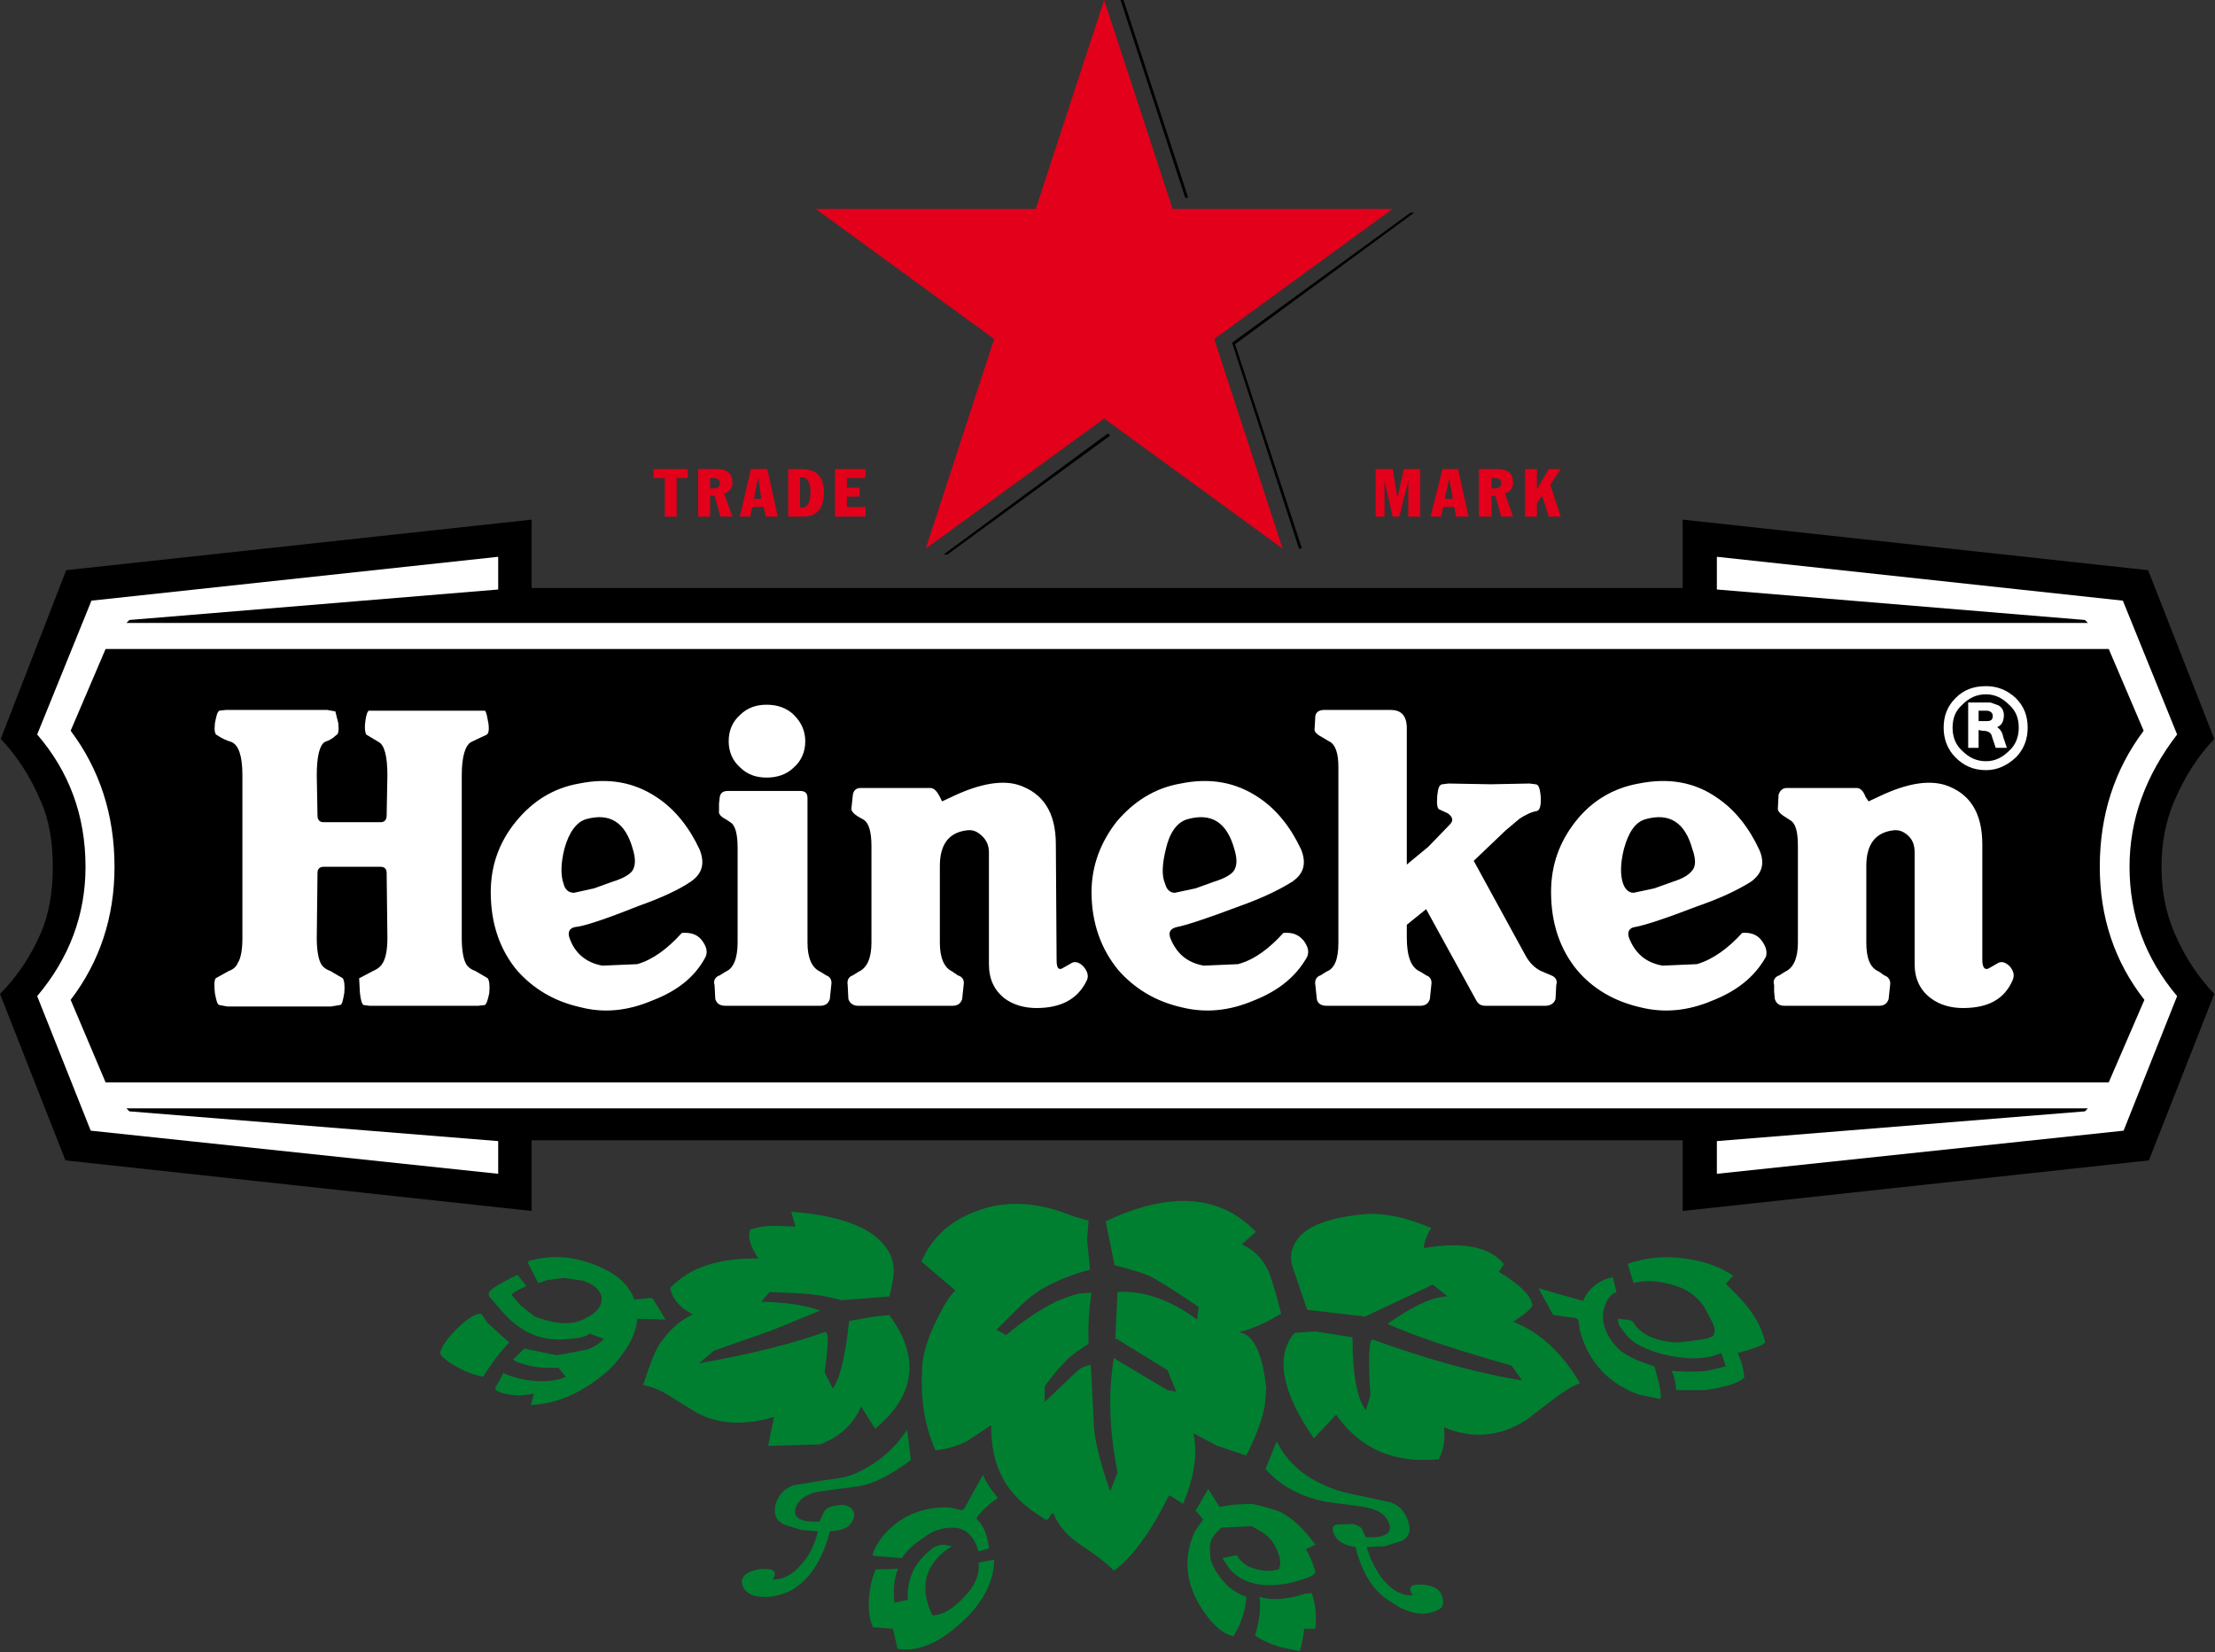 <?xml version="1.0" encoding="UTF-8"?> <svg xmlns="http://www.w3.org/2000/svg" xmlns:xlink="http://www.w3.org/1999/xlink" width="981px" height="732px" viewBox="0 0 981 732"><rect x="0" y="0" width="981" height="732" fill="#333333" stroke="none"/><!-- Generator: Sketch 53.2 (72643) - https://sketchapp.com --><title>Heineken</title><desc>Created with Sketch.</desc><g id="Page-1" stroke="none" stroke-width="1" fill="none" fill-rule="evenodd"><g id="Heineken" fill-rule="nonzero"><path d="M565.43,638.531 L560.491,650.728 C567.073,658.291 575.965,662.901 586.834,665.215 L603.958,667.515 C609.231,668.501 612.522,670.147 614.168,672.779 C617.788,678.707 614.497,681.348 604.949,681.021 L603.302,677.398 C602.642,676.402 601.326,675.748 599.351,675.084 L591.447,675.421 C589.803,676.402 589.803,678.053 591.447,680.694 C592.762,682.987 595.726,684.634 600.338,685.301 C603.303,697.156 608.568,705.386 616.147,709.668 C624.047,715.266 631.293,716.25 637.221,712.964 C639.199,711.971 639.526,710.322 638.871,707.691 C638.209,704.732 635.907,702.745 631.293,702.1 C625.038,701.436 623.061,702.745 625.692,706.7 C621.086,707.037 616.8,704.732 612.523,699.786 C609.232,695.509 606.922,690.891 605.277,685.302 L613.182,684.972 L620.753,682.672 C624.046,681.022 625.037,678.053 623.716,674.103 C622.401,669.811 619.764,666.852 615.819,665.54 L602.308,662.581 C596.712,661.591 591.776,660.269 588.156,658.632 C577.615,654.342 570.042,647.757 565.43,638.531 Z" id="Path" fill="#007F31"></path><path d="M347.427,675.421 L354.675,677.726 L362.248,678.39 C360.93,683.981 358.622,688.927 354.998,692.877 C351.38,697.483 346.768,699.786 342.157,699.786 C344.465,696.163 342.818,694.524 336.232,695.179 C331.947,695.836 329.314,697.484 328.656,699.786 C328.328,701.764 328.982,703.411 330.633,705.061 C332.939,707.037 336.233,707.691 341.169,707.364 C345.12,706.7 348.744,705.716 351.707,703.741 C359.284,698.795 364.554,690.245 367.518,678.389 C372.786,678.052 376.079,676.729 377.396,674.102 C378.71,671.795 378.71,669.81 377.065,668.172 C375.747,666.851 373.114,666.196 369.164,667.188 C367.185,667.515 365.54,668.501 364.881,669.81 L362.905,674.102 C353.356,674.429 350.062,671.795 353.356,665.87 C355.332,663.228 358.623,661.261 363.895,660.597 L381.021,658.292 C387.603,656.983 395.18,653.03 403.415,646.764 L401.762,633.273 C396.494,641.503 389.252,647.757 380.36,652.038 C376.738,654.016 371.797,654.997 365.541,655.664 L351.382,657.966 C347.102,659.616 344.795,662.258 343.479,666.526 C342.488,670.813 343.806,673.772 347.427,675.421 Z" id="Path" fill="#007F31"></path><path d="M714.278,565.763 C708.35,567.072 703.738,570.367 701.101,576.295 L681.345,570.696 L687.93,582.551 L697.81,583.863 C698.474,584.2 699.128,584.527 699.128,585.509 L699.789,589.801 C703.737,603.634 712.302,612.848 725.805,617.789 L735.354,619.767 C736.013,618.119 735.027,613.185 732.717,605.27 C725.144,602.978 719.548,600.335 716.252,597.038 C713.623,594.079 711.645,591.123 710.654,587.824 C709.665,584.865 709.665,581.896 710.654,578.928 C711.644,575.642 713.293,573.337 715.92,572.346 L714.278,565.763 Z" id="Path" fill="#007F31"></path><path d="M764.336,568.731 L767.627,565.106 C761.701,561.143 754.455,558.511 745.886,557.52 C736.999,556.197 728.762,557.203 720.86,559.833 L723.497,568.392 C729.097,566.745 736.346,567.399 744.243,570.368 C748.196,572.018 751.821,574.648 754.786,578.928 L758.081,585.183 C759.397,587.825 759.725,589.802 759.065,591.123 C758.735,592.103 757.087,592.77 753.796,593.415 L743.254,594.736 C733.376,594.406 726.465,591.123 723.166,585.509 C722.836,584.864 720.859,584.528 716.584,584.2 C716.584,585.848 716.914,587.169 717.902,588.153 C719.875,591.122 721.852,593.414 724.489,595.071 C730.417,598.687 738.322,600.992 747.868,601.656 C753.796,601.983 758.734,600.992 762.355,599.351 L764.335,605.269 L756.105,607.256 C749.515,607.91 744.242,607.573 740.296,607.256 C741.612,609.885 742.267,612.847 742.267,615.816 L755.111,615.816 C764.004,614.493 769.928,612.847 772.568,610.215 C772.233,606.59 771.252,602.977 769.599,599.351 C776.193,597.705 780.47,596.055 781.788,594.735 C780.47,588.153 776.517,581.231 769.928,574.322 L764.336,568.731 Z" id="Path" fill="#007F31"></path><path d="M409.337,681.021 C412.957,678.052 417.239,676.729 422.184,676.729 C427.448,676.729 431.399,680.364 433.379,687.276 L437.988,685.958 C437.327,680.028 435.68,675.748 432.387,672.779 C433.708,670.484 436.669,667.188 441.939,663.565 C438.975,659.942 436.669,656.646 435.353,653.358 L427.12,668.172 C426.793,668.838 425.802,669.165 424.814,668.838 L420.862,667.844 C408.349,667.188 398.141,671.795 390.568,681.021 C387.6,685.301 386.286,687.93 386.615,689.241 L399.455,690.245 C401.433,686.949 404.728,683.98 409.337,681.021 Z" id="Path" fill="#007F31"></path><path d="M418.229,684.308 C416.583,684.308 414.607,684.635 412.958,685.958 C409.011,688.927 406.373,692.213 404.396,695.836 C402.751,699.462 401.76,703.741 402.092,708.685 L396.162,710.006 C395.508,704.396 395.836,699.462 397.81,694.843 L392.869,695.179 L387.931,695.179 C386.616,697.814 385.957,700.783 385.298,704.069 C384.313,711.315 384.637,716.589 386.616,720.869 L395.508,721.525 L397.481,730.412 C407.361,732.06 417.569,727.126 428.77,715.925 C436.341,708.02 440.295,699.463 440.295,690.893 L433.379,692.214 C434.033,697.485 431.731,702.746 426.794,707.693 C421.854,712.966 417.24,715.598 412.958,715.598 C407.361,704.07 409.338,694.526 418.229,687.278 L421.523,684.973 L418.229,684.308 Z" id="Path" fill="#007F31"></path><path d="M214.056,583.216 C213.395,582.223 213.068,581.896 212.407,581.896 C209.446,582.552 206.151,584.865 202.199,588.818 C197.921,593.088 195.611,596.393 194.957,599.352 C195.284,600.664 197.259,602.638 201.87,605.27 C206.482,607.912 210.431,609.222 214.056,609.886 C218.008,603.304 221.959,598.361 225.581,594.736 L216.033,586.178 L214.056,583.216 Z" id="Path" fill="#007F31"></path><path d="M332.277,544.681 C330.959,547.65 332.277,552.257 335.902,557.521 C318.446,557.204 305.276,561.471 296.714,570.697 C298.029,575.641 301.326,579.592 306.924,582.223 C301.981,584.528 297.371,588.154 293.09,594.078 C290.783,596.71 288.152,603.304 284.858,613.512 C289.142,614.493 293.421,616.144 297.703,619.113 L308.898,626.022 C318.447,630.968 329.645,631.623 342.819,627.672 L340.184,640.509 L363.238,639.855 C371.798,636.559 378.055,630.968 381.347,623.063 L387.603,632.933 C405.389,618.119 407.694,601.329 393.864,582.552 L387.276,583.216 L376.08,585.182 C374.433,600.335 372.129,610.543 368.835,615.16 L365.214,607.912 C366.856,596.057 367.186,590.129 365.54,590.129 L365.214,590.129 C352.368,594.736 333.927,599.68 309.557,603.962 L316.142,598.361 L341.5,589.472 L363.237,580.577 C356.975,578.272 348.414,576.964 337.216,576.622 L340.84,572.345 L355.332,573.009 C360.6,573.336 366.527,574.322 372.786,575.958 L393.864,574.322 L394.52,572.017 L395.51,566.744 C396.826,559.169 394.188,552.911 387.603,547.649 C380.029,541.711 367.519,538.096 350.394,536.778 L351.381,540.074 C352.04,542.376 352.368,543.37 352.04,543.37 L343.146,543.033 C339.851,543.033 336.232,543.37 332.277,544.681 Z" id="Path" fill="#007F31"></path><path d="M572.668,561.808 L578.936,580.247 L604.617,583.216 L634.583,569.059 L641.173,574.323 C634.583,574.323 625.692,578.6 614.497,586.504 C628.001,592.434 646.111,598.361 669.49,604.943 L674.104,611.535 C653.684,608.239 631.619,601.984 607.913,593.415 C606.265,593.415 605.938,601.657 606.922,618.119 L604.949,624.701 C600.994,619.767 599.016,608.893 599.016,592.433 L582.549,589.801 L573.334,590.455 C564.77,600.663 567.404,616.143 581.897,637.223 L591.775,626.676 C602.307,641.832 617.459,648.414 637.219,646.437 C639.197,642.824 640.178,637.877 639.524,632.277 C652.039,637.55 664.221,636.559 676.075,628.981 L688.924,619.113 C693.536,615.817 697.156,613.512 699.79,612.848 C691.888,599.352 682.007,590.128 670.151,585.509 C676.733,581.232 679.7,578.6 678.381,577.288 C677.727,573.665 673.112,569.059 663.894,563.458 C665.212,561.144 665.872,560.162 666.194,560.162 C659.944,552.257 647.755,549.952 630.632,552.911 C630.632,550.282 631.945,546.983 633.923,544.024 C623.059,539.407 613.835,537.442 605.603,537.759 C589.802,539.08 579.255,542.715 574.651,548.96 C571.692,552.911 571.026,557.203 572.668,561.808 Z" id="Path" fill="#007F31"></path><path d="M567.405,581.896 C565.1,572.672 563.123,566.417 561.811,563.119 C559.17,557.521 555.217,553.566 549.949,551.264 L556.206,545.676 C540.403,529.211 518.009,527.553 489.69,541.067 L493.635,560.491 C501.54,562.466 506.479,564.114 508.786,565.108 C511.091,566.091 518.669,570.698 530.851,578.928 L530.189,584.529 C518.007,575.642 506.478,571.69 494.958,572.346 L493.972,592.771 L517.019,606.921 L520.971,616.472 L517.019,615.818 L493.308,601.658 C490.677,617.464 491.334,633.929 494.958,652.366 L491.662,660.598 C486.723,646.438 484.42,636.243 484.42,629.975 L483.103,604.626 C480.796,604.943 478.494,605.938 476.517,607.912 L462.684,621.078 L462.684,614.167 C466.641,608.576 470.259,604.626 473.225,601.657 C476.517,599.015 479.481,596.711 482.114,595.402 C481.785,586.504 482.444,578.927 483.429,572.673 L478.165,573.01 C474.87,573.666 471.575,574.978 467.625,576.623 C461.04,579.922 453.466,584.865 445.561,591.447 L441.281,589.134 L451.158,579.254 C454.451,575.958 458.075,573.009 462.027,570.696 C467.955,567.398 474.87,564.439 482.773,562.464 L481.456,549.298 L482.114,540.729 L475.198,538.753 C460.052,532.499 445.561,531.505 432.718,536.451 C420.863,540.728 412.957,547.977 408.019,558.839 L423.169,571.689 C420.863,573.666 417.899,578.273 414.607,585.182 C410.983,592.433 409.337,598.361 408.678,602.978 C407.361,617.462 409.01,630.631 414.277,642.497 C418.558,642.158 423.169,640.847 428.108,638.532 L438.976,631.296 C438.976,639.856 440.294,646.765 442.925,652.365 C446.55,660.597 453.135,667.189 463.016,673.117 C463.673,673.447 464.332,673.117 464.99,671.797 C465.32,670.815 465.979,670.149 466.64,670.485 C468.611,675.749 472.893,680.695 479.48,684.972 C487.384,690.245 491.662,693.861 493.307,695.836 C501.212,690.245 509.443,679.034 517.679,662.581 C518.007,662.257 519.977,663.565 523.935,666.197 C528.873,654.678 530.524,644.132 528.546,634.918 L539.083,640.509 L551.93,644.788 C556.534,635.914 559.169,628.326 560.162,622.735 L560.816,615.159 C559.169,599.351 555.215,591.122 548.628,590.128 C554.229,588.817 560.491,586.178 567.405,581.896 Z" id="Path" fill="#007F31"></path><path d="M575.632,731.402 C576.291,730.081 576.96,726.798 577.614,721.524 L582.549,721.524 C583.22,715.266 582.549,710.005 580.905,705.715 L577.941,706.043 L573.334,707.363 C566.75,708.683 561.811,708.683 557.854,707.363 C558.516,712.3 557.854,717.898 555.872,724.492 C558.517,726.467 562.14,728.115 567.405,729.765 L575.632,731.402 Z" id="Path" fill="#007F31"></path><path d="M234.473,558.512 C233.816,558.839 233.816,559.169 233.816,559.495 L238.421,568.391 L242.374,567.071 L249.619,566.09 L258.512,567.399 C261.149,568.392 263.449,569.704 264.767,571.361 C266.086,573.009 266.743,574.323 266.416,575.641 C266.416,578.927 264.11,581.559 259.499,583.864 C256.867,585.51 253.572,586.178 250.279,586.178 C246.657,586.178 242.048,585.182 236.778,583.216 L230.52,578.273 L226.57,573.666 C226.57,573.01 228.875,571.689 233.154,569.704 L229.205,564.767 C225.582,566.417 221.96,568.392 218.336,570.697 C216.688,572.018 216.034,573.01 216.688,574.323 L222.617,581.232 C229.862,589.472 238.097,593.415 247.645,593.415 L252.914,593.088 C256.868,592.771 259.5,592.104 261.15,590.783 L267.405,593.088 C266.088,594.736 263.783,596.394 260.488,597.707 L248.964,600.007 L246.328,600.336 L232.168,597.367 L227.228,602.311 L228.217,602.978 C232.829,604.943 237.767,605.937 243.366,605.937 L247.315,605.937 L250.61,609.886 C247.977,611.207 244.354,611.865 239.741,611.865 C234.803,611.865 229.535,610.881 224.265,608.893 L222.95,608.239 L221.628,610.881 L220.644,612.531 C219.655,614.167 218.995,615.16 219.655,615.817 C222.288,617.463 226.24,618.119 230.521,618.119 L236.447,617.463 L235.132,622.4 C243.366,622.073 251.596,619.441 259.5,614.495 C266.417,610.218 271.685,605.608 275.309,600.337 C279.589,594.737 281.894,589.474 282.222,584.202 L294.74,584.529 L289.143,575.315 L288.154,574.978 L281.895,575.642 L280.91,575.642 C279.262,571.023 275.967,567.073 270.698,563.787 C262.466,559.171 254.236,556.878 246.329,556.878 C242.047,556.876 238.096,557.521 234.473,558.512 Z" id="Path" fill="#007F31"></path><path d="M554.563,666.197 L546.658,666.524 L540.071,667.515 L535.132,659.615 L529.532,669.166 L532.83,673.116 L529.202,678.389 C524.263,689.241 524.92,699.785 530.852,710.323 C536.121,719.219 541.387,723.827 546.326,724.82 L548.968,719.874 C550.939,714.942 551.932,710.978 551.932,707.364 C547.323,705.716 543.697,703.085 540.731,699.132 C538.755,696.829 537.113,693.861 536.122,690.892 L535.793,684.972 L536.447,682.015 C538.097,679.374 539.74,677.726 541.058,676.73 L554.23,676.076 C559.505,678.708 562.469,681.022 563.783,683.327 C566.752,688.262 567.736,692.214 566.415,695.18 C563.124,696.164 559.506,696.164 555.551,694.844 C552.26,694.19 549.618,691.887 547.649,688.928 L541.389,690.246 L544.684,695.18 C550.615,701.765 559.833,703.743 572.021,701.111 L578.603,699.133 C581.235,698.142 582.551,697.158 582.551,696.164 C581.235,691.887 579.918,688.598 578.276,686.286 L582.551,684.308 C577.616,677.399 572.67,672.78 567.074,669.811 C564.77,668.839 560.491,667.516 554.563,666.197 Z" id="Path" fill="#007F31"></path><path d="M745.232,230.191 L745.232,260.488 L235.458,260.488 L235.458,230.191 L29.313,252.584 L0.332,327.337 C7.573,334.914 13.503,344.132 18.114,355.001 C21.739,363.233 23.383,372.784 23.383,383.983 C23.383,395.174 21.739,404.715 18.114,413.284 C13.504,423.829 7.573,432.706 0,440.284 L28.982,514.049 L235.458,536.451 L235.458,505.162 L745.232,505.162 L745.232,536.451 L951.713,514.049 L980.688,440.284 C973.45,432.706 967.517,423.829 962.903,412.96 C959.285,404.397 957.312,394.845 957.312,383.983 C957.312,373.111 959.285,363.559 962.903,355.001 C967.517,344.133 973.45,334.914 980.688,327.337 L951.379,252.584 L745.232,230.191 Z" id="Path" fill="#000000"></path><path d="M760.383,246.656 L760.383,261.148 L923.389,274.647 L924.709,275.968 L55.984,275.968 L57.303,274.647 L220.642,261.148 L220.642,246.656 L40.506,266.085 L16.464,325.365 C30.626,341.83 37.873,361.256 37.873,383.984 C37.873,405.392 30.626,424.476 16.464,441.276 L40.18,500.88 L220.641,519.986 L220.641,505.499 L57.303,492.323 L55.984,491.002 L924.71,491.002 L923.39,492.323 L760.384,505.499 L760.384,519.986 L940.52,500.88 L964.223,441.276 C950.066,424.476 943.152,405.392 943.152,383.984 C943.152,363.234 950.066,343.803 964.223,325.365 L940.19,266.085 L760.383,246.656 Z" id="Path" fill="#FFFFFF"></path><path d="M949.405,323.717 L933.938,287.494 L46.765,287.494 L31.289,323.717 C44.129,340.839 50.715,360.928 50.715,383.984 C50.715,406.374 44.129,426.125 31.289,442.926 L46.765,479.474 L933.938,479.474 L949.734,442.926 C936.56,426.124 929.973,406.373 929.973,383.984 C929.973,360.928 936.56,340.838 949.405,323.717 Z" id="Path" fill="#000000"></path><polygon id="Path" fill="#E2001A" points="304.617 207.799 289.466 207.799 289.466 211.75 294.406 211.75 294.406 228.872 299.674 228.872 299.674 211.75 304.617 211.75"></polygon><path d="M314.497,219.654 L316.47,219.654 L319.104,228.872 L324.376,228.872 L320.751,218.663 C323.388,217.677 324.376,216.031 324.376,213.726 C324.376,209.773 322.07,207.798 317.458,207.798 L309.226,207.798 L309.226,228.871 L314.497,228.871 L314.497,219.654 L314.497,219.654 Z M315.485,216.363 L315.485,216.363 L314.497,216.363 L314.497,211.75 L315.485,211.75 C317.785,211.75 318.777,212.407 318.777,214.054 C318.777,215.702 317.785,216.363 315.485,216.363 Z" id="Shape" fill="#E2001A"></path><path d="M339.851,207.799 L332.606,207.799 L327.668,228.872 L332.277,228.872 L333.268,224.593 L338.208,224.593 L339.193,228.872 L344.464,228.872 L339.851,207.799 L339.851,207.799 Z M335.902,212.076 L335.902,212.076 L337.215,220.969 L333.926,220.969 L335.57,212.076 L335.902,212.076 Z" id="Shape" fill="#E2001A"></path><path d="M354.998,207.799 L349.074,207.799 L349.074,228.872 L355.659,228.872 C361.916,228.872 364.879,225.25 364.879,218.008 C364.879,211.092 361.587,207.799 354.998,207.799 L354.998,207.799 Z M354.998,224.922 L354.998,224.922 L354.343,224.922 L354.343,211.422 L354.998,211.422 C357.634,211.422 358.953,213.727 358.953,217.677 C358.953,222.618 357.633,224.922 354.998,224.922 Z" id="Shape" fill="#E2001A"></path><polygon id="Path" fill="#E2001A" points="383.322 211.75 383.322 207.799 369.821 207.799 369.821 228.872 383.322 228.872 383.322 224.593 375.088 224.593 375.088 219.984 380.688 219.984 380.688 216.031 375.088 216.031 375.088 211.75"></polygon><polygon id="Path" fill="#E2001A" points="621.741 207.799 619.104 219.654 618.777 219.654 616.799 207.799 609.231 207.799 609.231 228.872 613.181 228.872 613.181 212.74 616.799 228.872 619.763 228.872 623.715 213.065 623.715 228.872 628.989 228.872 628.989 207.799"></polygon><path d="M633.596,228.872 L638.207,228.872 L639.196,224.593 L644.134,224.593 L644.791,228.872 L650.392,228.872 L645.783,207.799 L638.869,207.799 L633.596,228.872 L633.596,228.872 Z M641.829,212.076 L641.829,212.076 L643.475,220.969 L639.852,220.969 L641.829,212.076 Z" id="Shape" fill="#E2001A"></path><path d="M660.603,219.654 L662.249,219.654 L664.878,228.872 L670.151,228.872 L666.526,218.663 C669.163,217.677 670.151,216.031 670.151,213.726 C670.151,209.773 667.846,207.798 663.235,207.798 L654.998,207.798 L654.998,228.871 L660.603,228.871 L660.603,219.654 L660.603,219.654 Z M660.603,211.75 L660.603,211.75 L661.26,211.75 C663.894,211.75 664.877,212.407 664.877,214.054 C664.877,215.702 663.894,216.364 661.582,216.364 L660.603,216.364 L660.603,211.75 Z" id="Shape" fill="#E2001A"></path><polygon id="Path" fill="#E2001A" points="685.959 207.799 680.686 216.689 680.686 207.799 675.422 207.799 675.422 228.872 680.686 228.872 680.686 222.945 682.996 219.654 685.959 228.872 691.225 228.872 686.614 214.713 691.225 207.799"></polygon><polygon id="Path" fill="#E2001A" points="616.799 92.538 519.329 92.538 489.03 0 458.732 92.538 361.258 92.538 440.294 150.167 409.998 243.034 489.03 185.406 568.069 243.034 537.766 150.167"></polygon><path d="M256.537,347.095 C245.008,349.071 235.79,355.001 228.543,363.89 C220.972,373.111 217.348,383.645 217.348,395.175 C217.348,409.005 221.302,420.533 228.874,429.747 C236.119,437.979 245.339,443.59 257.193,446.222 C267.404,448.851 277.942,447.858 288.809,443.253 C300.009,438.974 307.912,432.706 312.521,423.829 C313.508,421.516 312.849,419.212 310.873,416.573 C308.897,413.941 305.931,412.96 301.981,413.284 C295.725,420.206 289.141,425.152 282.22,427.115 L266.743,427.769 C259.498,426.46 254.557,422.18 252.254,415.586 C251.266,412.959 252.254,410.982 254.89,410.654 C258.512,410.324 267.734,407.358 282.551,401.427 C292.761,397.802 300.661,394.179 305.93,390.566 C311.199,386.943 312.191,382.334 309.885,376.406 C305.276,366.524 299.02,358.619 291.113,353.355 C280.908,346.439 269.378,344.463 256.537,347.095 L256.537,347.095 Z M280.249,376.08 L280.249,376.08 C281.562,380.357 281.562,383.645 279.916,385.948 C278.603,387.598 275.635,389.247 271.355,390.567 L263.123,393.526 L254.234,395.501 C251.924,395.501 250.279,394.181 249.62,391.549 C248.302,387.926 248.302,382.662 249.952,376.08 C251.925,368.831 255.219,364.221 259.499,362.904 C270.041,359.941 276.953,364.221 280.249,376.08 Z" id="Shape" fill="#FFFFFF"></path><path d="M725.805,347.095 C714.604,349.071 705.056,354.672 697.81,363.89 C690.567,373.111 686.951,383.319 686.951,395.175 C686.951,409.005 690.899,420.533 698.474,429.747 C705.391,437.979 714.939,443.59 726.465,446.222 C736.999,448.851 747.541,447.858 758.403,443.253 C769.275,438.974 777.175,432.706 782.12,423.829 C782.776,421.516 782.12,419.212 780.14,416.573 C778.167,413.941 775.199,412.96 771.58,413.284 C765.32,420.206 758.403,425.152 751.492,427.115 L736.346,427.769 C728.763,426.46 724.158,422.18 721.527,415.586 C720.533,412.959 721.527,410.982 724.159,410.654 C728.109,409.985 737.33,407.029 751.822,401.427 C761.373,398.132 769.276,394.516 775.526,390.566 C780.472,386.943 781.791,382.334 779.159,376.406 C774.545,366.524 768.285,358.619 760.385,353.355 C750.5,346.439 738.972,344.463 725.805,347.095 L725.805,347.095 Z M749.516,376.08 L749.516,376.08 C751.16,380.686 751.16,383.983 749.182,385.948 C747.869,387.598 745.232,389.247 740.952,390.567 L732.718,393.526 L723.497,395.501 C721.526,395.501 719.876,394.181 718.885,391.549 C717.57,387.926 717.57,382.662 719.217,376.08 C721.195,368.831 724.158,364.221 728.763,362.904 C739.304,359.941 746.223,364.221 749.516,376.08 Z" id="Shape" fill="#FFFFFF"></path><path d="M522.947,347.095 C511.426,349.071 502.2,355.001 494.627,363.89 C487.386,373.111 483.43,383.645 483.43,395.175 C483.43,409.005 487.716,420.533 495.282,429.747 C502.533,437.979 511.75,443.59 523.275,446.222 C533.817,448.851 544.357,447.858 555.218,443.253 C566.087,438.974 573.992,432.706 578.937,423.829 C579.917,421.516 579.256,419.212 577.284,416.573 C574.979,413.941 572.347,412.96 568.397,413.284 C562.14,420.206 555.55,425.152 548.309,427.115 L533.156,427.769 C525.585,426.46 520.972,422.18 518.339,415.586 C517.35,412.959 518.339,411.309 521.301,410.654 C524.921,409.985 534.15,407.029 548.969,401.427 C558.188,398.132 566.088,394.516 572.348,390.566 C577.617,386.943 578.603,382.334 576.293,376.406 C571.693,366.524 565.432,358.619 557.528,353.355 C547.322,346.439 535.792,344.463 522.947,347.095 L522.947,347.095 Z M546.658,376.08 L546.658,376.08 C547.976,380.357 547.976,383.645 546.326,385.948 C545.013,387.598 542.046,389.247 537.766,390.567 L529.532,393.526 L520.31,395.501 C518.337,395.501 516.687,394.181 516.038,391.549 C514.388,387.926 514.718,382.662 516.36,376.08 C518.008,368.831 521.299,364.221 525.911,362.904 C536.446,359.941 543.367,364.221 546.658,376.08 Z" id="Shape" fill="#FFFFFF"></path><path d="M148.523,315.155 L144.9,314.494 L100.11,314.494 L97.149,314.824 C96.161,315.484 95.832,317.13 95.174,320.425 C94.843,323.717 95.174,325.365 96.161,325.69 C98.138,327.011 100.11,327.999 102.416,328.656 C105.711,329.974 107.359,334.914 107.359,343.477 L107.359,415.587 C107.359,420.533 106.7,424.476 105.381,426.461 C104.723,428.111 103.408,429.42 101.428,430.087 L95.504,433.372 C94.842,434.366 94.842,436.669 95.173,439.967 C95.831,443.253 96.16,444.902 97.148,445.226 L100.773,445.882 L146.548,445.882 L150.497,445.226 C151.486,445.226 151.815,443.59 152.474,439.967 C152.805,436.669 152.474,434.366 151.816,433.372 L146.219,430.087 C144.24,429.42 142.595,428.111 141.937,426.461 C140.948,424.476 140.291,420.533 140.291,415.587 L140.618,386.605 C140.618,384.967 141.605,383.984 143.255,383.984 L168.609,383.984 C170.258,383.984 171.244,384.967 171.244,386.605 L171.574,415.587 C171.574,420.533 170.915,424.156 169.6,426.461 C168.938,427.77 167.624,429.093 165.318,430.087 L159.06,433.372 L159.389,439.63 C159.721,443.253 160.38,444.901 161.036,445.226 L163.671,445.558 L211.751,445.558 L214.714,445.226 C215.372,444.902 216.033,443.253 216.688,439.967 C217.019,436.669 216.688,434.366 216.034,433.372 L210.432,430.087 C208.456,429.42 206.81,428.111 206.152,426.461 C205.165,424.476 204.506,420.533 204.506,415.587 L204.506,343.477 C204.506,334.914 206.152,329.975 208.786,328.656 L215.042,325.69 C216.363,325.365 216.688,323.717 216.363,320.75 C215.701,317.131 215.372,315.156 214.714,314.825 L211.423,314.825 L166.966,314.825 L163.342,314.825 C162.68,315.156 162.027,317.131 161.697,320.426 C161.365,323.718 162.027,325.691 162.679,325.691 L167.623,328.657 C170.257,329.975 171.573,334.915 171.573,343.478 L171.243,361.257 C171.243,363.235 170.257,364.222 168.608,364.222 L143.254,364.222 C141.605,364.222 140.617,363.235 140.617,361.257 L140.29,343.478 C140.29,334.915 141.604,329.976 143.912,328.657 C145.885,327.999 147.534,327.011 148.853,325.691 C149.838,325.366 150.168,323.718 149.838,320.426 L148.523,315.155 Z" id="Path" fill="#FFFFFF"></path><path d="M321.409,362.904 L323.389,364.221 C325.69,365.539 326.68,369.489 326.68,375.743 L326.68,417.564 C326.68,424.813 324.704,429.092 321.409,430.413 L318.777,432.061 C316.803,432.706 315.812,434.366 316.47,436.343 L316.803,442.598 C317.458,444.571 318.777,445.557 321.408,445.557 L363.235,445.557 C365.538,445.557 366.853,444.571 367.516,442.598 L368.17,436.343 C368.502,434.365 367.843,432.705 365.865,432.061 L363.234,430.413 C359.608,428.766 357.631,424.475 357.631,417.564 L357.631,353.682 C357.631,351.38 356.645,350.389 354.34,350.389 L322.395,350.389 C320.088,350.389 319.102,351.38 318.774,353.024 L318.443,355.988 L318.443,359.279 C318.118,360.598 319.436,361.915 321.409,362.904 Z" id="Path" fill="#FFFFFF"></path><path d="M327.667,339.854 C330.958,343.146 334.914,344.463 339.523,344.463 C344.132,344.463 348.412,343.146 351.706,339.854 C354.997,336.891 356.646,332.936 356.646,328.329 C356.646,324.044 354.997,320.095 351.706,316.801 C348.413,313.51 344.133,312.192 339.523,312.192 C334.913,312.192 330.958,313.51 327.667,316.801 C324.376,319.765 322.728,323.718 322.728,328.329 C322.728,332.936 324.376,336.891 327.667,339.854 Z" id="Path" fill="#FFFFFF"></path><path d="M381.019,349.071 C379.37,349.071 378.053,350.062 377.725,352.035 L377.064,358.295 C377.064,359.28 378.053,360.598 380.358,361.916 L382.663,363.234 C384.638,364.551 385.957,368.171 385.957,374.757 L385.957,417.565 C385.957,424.476 383.983,428.766 380.358,430.414 L377.725,432.062 C375.746,432.707 375.088,434.367 375.419,436.344 L375.746,442.599 C376.407,444.572 378.054,445.558 380.027,445.558 L421.853,445.558 C424.154,445.558 425.475,444.572 426.131,442.599 L426.793,436.344 C427.12,434.366 426.462,432.706 424.153,432.062 C423.495,431.398 422.507,431.068 421.852,430.414 C418.228,428.767 416.252,424.476 416.252,417.565 L416.252,383.646 C416.252,374.093 420.204,368.832 428.106,367.841 C430.74,367.516 432.386,368.17 434.362,369.814 C436.668,371.791 437.987,374.093 437.987,377.728 L437.987,427.116 C437.987,433.701 440.293,438.644 444.904,442.269 C448.853,445.226 453.792,446.549 459.063,446.549 C469.931,446.549 477.504,442.599 481.456,434.039 C482.114,432.379 481.785,430.413 479.81,428.111 C478.164,426.461 476.516,425.797 474.87,426.461 L470.258,429.093 C468.611,429.747 467.955,428.439 467.955,425.153 L467.625,374.093 C467.625,359.942 462.027,351.381 451.158,347.756 C443.913,345.451 434.033,347.095 422.183,352.695 L417.239,355.001 L416.253,353.024 C414.934,350.389 413.619,349.07 411.971,349.07 L381.019,349.07 L381.019,349.071 Z" id="Path" fill="#FFFFFF"></path><path d="M791.335,349.071 C789.691,349.071 788.376,350.062 787.715,352.035 L787.385,358.295 C787.385,359.28 788.376,360.598 790.681,361.916 L792.649,363.234 C795.291,364.551 796.272,368.503 796.272,374.757 L796.272,417.565 C796.272,424.476 794.304,428.766 790.681,430.414 L788.041,432.062 C786.066,432.707 785.08,434.367 785.744,436.344 L785.744,439.3 L786.066,442.599 C786.725,444.572 788.041,445.558 790.345,445.558 L832.174,445.558 C834.476,445.558 835.792,444.572 836.456,442.599 L837.112,436.344 C837.44,434.366 836.456,432.706 834.475,432.062 L832.173,430.414 C828.221,428.767 826.57,424.476 826.57,417.565 L826.57,383.646 C826.57,374.093 830.522,368.832 838.432,367.841 C840.732,367.516 842.704,368.17 844.682,369.814 C846.984,371.791 847.973,374.093 847.973,377.728 L847.973,427.116 C847.973,433.373 850.283,438.644 855.222,442.269 C859.174,445.226 864.109,446.549 869.382,446.549 C880.575,446.549 887.831,442.599 891.449,434.039 C892.103,432.379 892.103,430.413 890.121,428.111 C888.48,426.461 886.837,425.797 885.189,426.461 L880.575,429.093 C878.934,429.747 877.946,428.439 877.946,425.153 L877.946,374.093 C877.946,359.942 872.342,351.381 861.483,347.756 C853.9,345.451 844.354,347.095 832.499,352.695 L827.558,355.001 L826.238,353.024 C825.261,350.389 823.935,349.07 822.29,349.07 L791.335,349.07 L791.335,349.071 Z" id="Path" fill="#FFFFFF"></path><path d="M623.059,321.74 C622.732,316.8 620.424,314.494 615.818,314.494 L586.511,314.494 C584.197,314.494 582.881,315.484 582.549,317.13 L582.227,322.73 C581.897,324.044 583.22,325.365 585.19,326.35 L588.484,328.329 C591.446,329.644 592.761,333.595 592.761,339.854 L592.761,417.565 C592.761,424.814 591.117,429.093 587.488,430.414 L584.861,432.062 C582.882,432.707 582.227,434.367 582.549,436.344 L583.22,442.599 C583.542,444.572 585.19,445.558 587.488,445.558 L628.989,445.558 C631.292,445.558 632.615,444.572 633.264,442.599 L633.923,436.344 C634.255,434.366 633.596,432.706 631.618,432.062 L628.988,430.414 C625.036,428.767 623.058,423.83 623.058,415.264 L623.058,409.66 L631.618,402.751 L653.683,442.927 C654.669,444.903 655.993,445.559 657.968,445.559 L684.308,445.559 C686.613,445.559 688.263,444.573 688.922,442.6 L689.249,436.345 C689.908,434.367 688.922,432.707 686.949,432.063 L682.333,430.088 C679.698,428.767 677.394,426.462 675.748,423.493 L652.698,381.345 L666.851,367.842 L673.111,362.575 C675.748,360.929 678.38,359.611 680.684,359.28 C682.004,358.954 682.662,356.648 682.332,352.365 C682.004,349.072 681.343,347.427 680.029,347.427 L677.392,347.095 L660.268,347.427 L641.498,347.095 L638.866,347.427 C637.543,347.427 636.884,349.071 636.556,352.365 C636.229,356.32 636.556,358.295 637.542,358.621 L641.168,360.269 C643.47,361.915 643.799,363.56 642.156,365.204 L632.61,375.089 L623.054,382.989 L623.054,321.74 L623.059,321.74 Z" id="Path" fill="#FFFFFF"></path><path d="M866.094,309.227 C862.468,312.848 860.821,317.13 860.821,322.398 C860.821,327.337 862.468,331.95 866.094,335.571 C869.717,339.194 873.991,341.17 879.597,341.17 C884.535,341.17 888.811,339.194 892.768,335.571 C896.391,331.95 898.035,327.337 898.035,322.398 C898.035,317.129 896.391,312.847 892.768,309.227 C888.811,305.605 884.536,303.958 879.597,303.958 C873.992,303.958 869.717,305.605 866.094,309.227 L866.094,309.227 Z M879.597,307.579 L879.597,307.579 C883.547,307.579 886.84,309.227 889.802,312.191 C892.768,314.824 894.084,318.119 894.084,322.399 C894.084,326.35 892.768,329.975 889.802,332.611 C886.84,335.571 883.547,337.214 879.597,337.214 C875.31,337.214 872.019,335.571 869.055,332.611 C866.094,329.974 864.773,326.35 864.773,322.399 C864.773,318.119 866.094,314.825 869.055,312.191 C872.019,309.227 875.31,307.579 879.597,307.579 Z" id="Shape" fill="#FFFFFF"></path><path d="M876.306,323.389 L877.95,323.717 C880.247,323.717 881.897,324.374 882.229,326.35 L883.872,331.289 L888.811,331.289 L887.165,326.35 C886.84,324.374 885.852,323.059 884.535,322.071 C886.506,321.41 887.497,319.436 887.497,316.801 C887.497,315.155 886.84,313.51 885.192,312.519 L881.566,311.204 L871.686,311.204 L871.686,331.29 L876.305,331.29 L876.305,323.389 L876.306,323.389 Z M876.306,319.436 L876.306,319.436 L876.306,314.825 L879.597,314.825 C881.567,314.825 882.561,315.812 882.561,317.131 C882.561,318.78 881.897,319.437 879.924,319.437 L876.306,319.437 L876.306,319.436 Z" id="Shape" fill="#FFFFFF"></path><polygon id="Path" fill="#000000" points="491.663 192.98 490.677 191.993 417.899 245.669 419.544 245.669"></polygon><polygon id="Path" fill="#000000" points="626.35 94.186 624.705 94.186 545.671 151.815 575.305 243.034 576.631 243.034 546.99 152.474"></polygon><polygon id="Path" fill="#000000" points="497.592 0 496.277 0 524.919 87.599 526.241 87.599"></polygon></g></g></svg> 